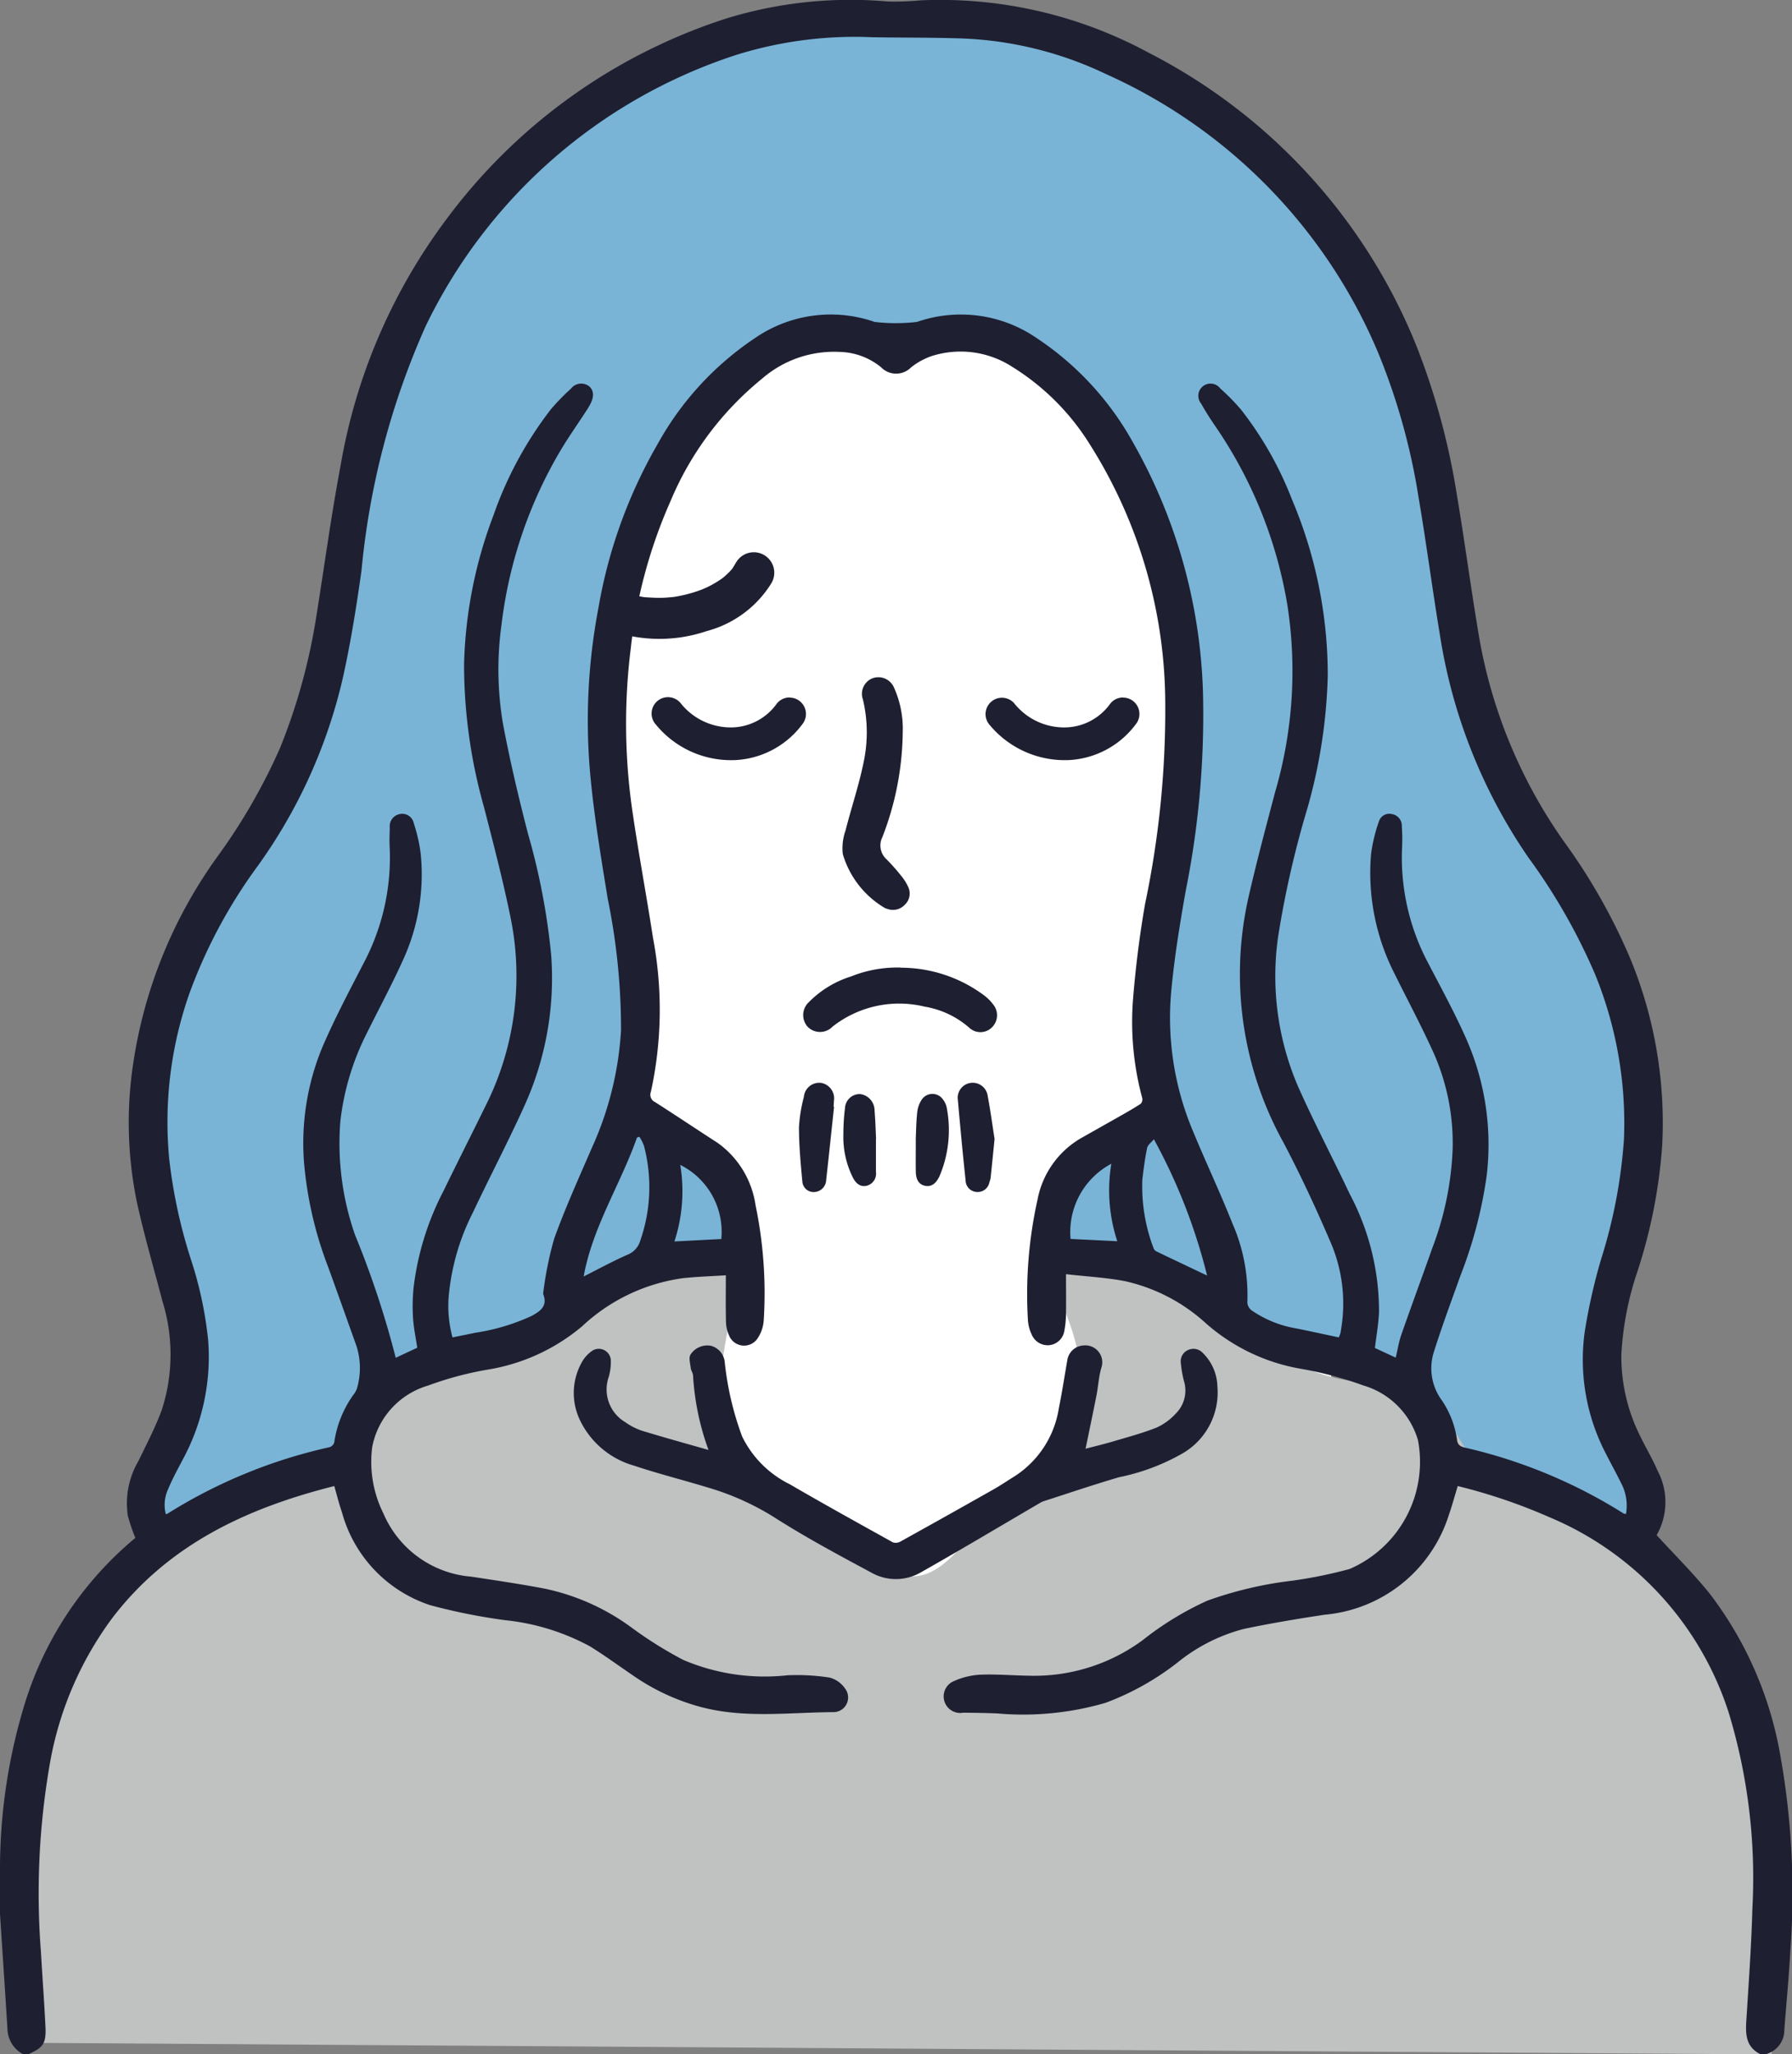 <svg id="グループ_9082" data-name="グループ 9082" xmlns="http://www.w3.org/2000/svg" xmlns:xlink="http://www.w3.org/1999/xlink" width="77.47" height="88.79" viewBox="0 0 77.47 88.79">
  <rect x="0" y="0" width="77.47" height="88.79" fill="#808080" stroke="none"/>
  <defs>
    <clipPath id="clip-path">
      <rect id="長方形_23043" data-name="長方形 23043" width="77.47" height="88.79" fill="none"/>
    </clipPath>
  </defs>
  <path id="パス_4312" data-name="パス 4312" d="M92.729,110.621l5.146-55.058,27.837,1.318L131.8,114.39Z" transform="translate(-73.073 -43.785)" fill="#fff"/>
  <g id="グループ_9081" data-name="グループ 9081">
    <g id="グループ_9080" data-name="グループ 9080" clip-path="url(#clip-path)">
      <path id="パス_4313" data-name="パス 4313" d="M92.876,60.021c.776-4.521,1.671-5.545,1.269-10.115-.439-5-4.7-11.721-6.768-16.3-1.192-2.641-1.344-5.61-1.818-8.468A36.881,36.881,0,0,0,82.219,14.8c-1.65-3.327-4.615-5.765-7.687-7.853-3.271-2.222-8.594-3.1-12.547-3-9.264.242-17.027,4.392-20.91,12.806-2.75,5.96-2.2,13.825-5.048,19.739-2.068,4.3-6.229,9.316-6.489,14.078-.215,3.928,1.908,7.376,1.5,11.288-.292,2.8-1.417,5.371-.66,8.08,2.106-.837,4.46-2.2,6.565-3.038a4.264,4.264,0,0,0,1.428-.794,10.633,10.633,0,0,0,1.316-2.4c1.469-2.429,4.973-2.259,7.61-3.311,2.7-1.079,5.208-3.716,7.994-2.871A6.707,6.707,0,0,0,50.5,50.8c1.922-7.78-1.2-11.36-.955-17.051s2.127-11.71,6.7-15.1c1.686-1.249,4.25-2,5.746-.525l1.569-.676c1.459-.9,3.347.2,4.7,1.253a10.829,10.829,0,0,1,2.921,4.165c1.825,3.934,3.8,7.437,3.348,11.75-.25,2.411-.86,6-1.154,8.4-.305,2.5-.929,4.632-.176,7.037a1.861,1.861,0,0,1,.094,1.321c-.264.566-1,.676-1.594.859a4.037,4.037,0,0,0-2.774,3.774,1.839,1.839,0,0,0,.236.982c.684,1.078,2.349.46,3.6.728,1.594.342,2.369,2.136,3.669,3.119,1.429,1.08,3.362,1.095,5.1,1.529s3.6,1.771,3.386,3.549c2.371.947,5.384,2.492,7.755,3.439a1.781,1.781,0,0,0,.869.186c.816-.105,1.057-1.18.969-2-.267-2.467-2.4-3.049-1.632-7.525" transform="translate(-23.264 -3.107)" fill="#79b4d7"/>
      <path id="パス_4314" data-name="パス 4314" d="M80.419,277.941c-.871-4.16-2.423-7.83-8.681-10.8-1.612-.766-3.429-1.383-4.481-2.825a15.181,15.181,0,0,0-.983-1.456c-1.089-1.176-2.926-1.086-4.49-1.437-4.137-.929-7.368-5.4-11.555-4.729a1.027,1.027,0,0,0-.5.183c-.181.148.139,1.218.228,1.434,1.323,3.23.648,4.06-.45,6.143a4.909,4.909,0,0,1-1.3,1.455c-2.638,2.153-3.565,5.448-6.342,3.478-1.568-1.112-6.34-4.247-6.685-6.138s.587-4.868.735-6.785a7.656,7.656,0,0,0-6.336.944c-1.382.918-2.486,2.3-4.053,2.848-2.009.7-4.784.092-5.857,1.929-.417.715-.4,1.609-.771,2.351-.9,1.812-3.386,1.862-5.31,2.481-3.739,1.2-5.874,5.126-7,8.888a35.993,35.993,0,0,0-1.3,14.248l75.3.5c.353-4.236.7-8.543-.17-12.7" transform="translate(-4 -201.855)" fill="#c0c1c1"/>
      <path id="パス_4315" data-name="パス 4315" d="M0,80.638a24.43,24.43,0,0,1,1.074-7.01,15.076,15.076,0,0,1,4.777-7.154,8.393,8.393,0,0,1-.323-.949,3.614,3.614,0,0,1,.459-2.38c.348-.721.723-1.435,1-2.184a7.748,7.748,0,0,0,.035-4.719c-.365-1.394-.769-2.78-1.084-4.186a17.011,17.011,0,0,1-.254-5.537,20.4,20.4,0,0,1,3.7-9.472,25.352,25.352,0,0,0,2.725-4.723,25.8,25.8,0,0,0,1.562-5.655c.35-2.18.642-4.37,1.052-6.538a24.7,24.7,0,0,1,4.6-10.686A24.351,24.351,0,0,1,31.434.788a18.291,18.291,0,0,1,6.95-.723,12.114,12.114,0,0,0,1.39-.049,18.93,18.93,0,0,1,9.878,2.26,24.539,24.539,0,0,1,11.584,12.68,30.489,30.489,0,0,1,1.745,6.428c.33,1.956.591,3.924.917,5.881a21.737,21.737,0,0,0,3.707,9.1,25.537,25.537,0,0,1,2.882,5.088,18.624,18.624,0,0,1,1.371,8.062A22.668,22.668,0,0,1,70.8,54.921a13.4,13.4,0,0,0-.708,3.641,7.686,7.686,0,0,0,.824,3.53c.239.494.523.967.74,1.47a2.892,2.892,0,0,1-.037,2.792c.785.861,1.594,1.656,2.3,2.537a15.986,15.986,0,0,1,3.04,6.948,33.813,33.813,0,0,1,.438,8.5c-.06,1.13-.173,2.257-.258,3.386a1.079,1.079,0,0,1-.789,1.061H76.1c-.655-.325-.641-.907-.6-1.515.1-1.589.213-3.177.257-4.768a24.579,24.579,0,0,0-1.025-8.483,13.693,13.693,0,0,0-7.78-8.455,24.01,24.01,0,0,0-3.933-1.333c-.131.428-.244.849-.387,1.26a6.2,6.2,0,0,1-5.352,4.3c-1.176.176-2.351.373-3.514.617A7.6,7.6,0,0,0,50.9,71.864a11.667,11.667,0,0,1-3.1,1.736,12.717,12.717,0,0,1-4.686.46c-.489-.021-.979-.026-1.469-.032a.716.716,0,0,1-.387-1.373,3.187,3.187,0,0,1,1.112-.269c.692-.028,1.387.032,2.08.043A7.9,7.9,0,0,0,49.39,70.9,13.4,13.4,0,0,1,52.2,69.184a16.568,16.568,0,0,1,3.671-.862,19.706,19.706,0,0,0,2.475-.505A5.045,5.045,0,0,0,61.3,62.246a3.486,3.486,0,0,0-2.366-2.364,15.814,15.814,0,0,0-2.7-.719,8.335,8.335,0,0,1-4.1-1.964,7.661,7.661,0,0,0-3.48-1.819c-.814-.16-1.651-.2-2.57-.307,0,.608.008,1.123,0,1.638a4.207,4.207,0,0,1-.078.848.735.735,0,0,1-.667.586.753.753,0,0,1-.747-.483,1.669,1.669,0,0,1-.153-.587,18.817,18.817,0,0,1,.415-5.226,3.917,3.917,0,0,1,1.858-2.642q.886-.5,1.77-1c.282-.161.565-.321.835-.5a.283.283,0,0,0,.063-.247,12.583,12.583,0,0,1-.4-4.243c.111-1.388.284-2.776.523-4.148a40.725,40.725,0,0,0,.87-8.894,21.025,21.025,0,0,0-3.293-11.022,10.387,10.387,0,0,0-3.314-3.294,4.113,4.113,0,0,0-3.512-.461,3.01,3.01,0,0,0-.869.483.906.906,0,0,1-1.294-.006,2.929,2.929,0,0,0-1.8-.664,4.743,4.743,0,0,0-3.349,1.159,13.542,13.542,0,0,0-3.951,5.282,21.528,21.528,0,0,0-1.728,6.419,26.255,26.255,0,0,0,.067,6.926c.269,1.852.615,3.692.9,5.542a16.644,16.644,0,0,1-.091,6.651.35.35,0,0,0,.179.446c.906.578,1.8,1.178,2.7,1.759a4.011,4.011,0,0,1,1.643,2.687,18.677,18.677,0,0,1,.356,4.989,1.562,1.562,0,0,1-.243.741.7.7,0,0,1-1.26-.1,1.519,1.519,0,0,1-.129-.59c-.016-.642-.006-1.285-.006-2-.657.043-1.255.061-1.847.124a7.954,7.954,0,0,0-4.368,2.082,8.445,8.445,0,0,1-4.136,1.881,14.472,14.472,0,0,0-2.523.68,3.441,3.441,0,0,0-2.412,2.646,4.985,4.985,0,0,0,.48,2.877,4.523,4.523,0,0,0,3.795,2.736c1.056.16,2.114.316,3.163.515a9.69,9.69,0,0,1,3.784,1.695,17.382,17.382,0,0,0,2.221,1.388,8.988,8.988,0,0,0,4.511.665,9.252,9.252,0,0,1,1.82.1,1.175,1.175,0,0,1,.668.476.633.633,0,0,1-.489,1.017c-1.921.009-3.852.283-5.756-.224a9.4,9.4,0,0,1-2.89-1.337c-.632-.43-1.249-.883-1.9-1.285a9.805,9.805,0,0,0-3.674-1.13,25.355,25.355,0,0,1-3.224-.646,5.843,5.843,0,0,1-3.821-4.023c-.127-.363-.218-.739-.33-1.127-3.747.944-7.128,2.5-9.565,5.662a14.815,14.815,0,0,0-2.734,6.356,32.737,32.737,0,0,0-.381,8.139c.06,1.069.142,2.138.194,3.208.035.723-.093.906-.73,1.188H.99a1.266,1.266,0,0,1-.667-1.074C.22,86.052.108,84.39,0,82.727q0-1.045,0-2.09m19.564-22.83c.342-.071.661-.131.977-.2a9.034,9.034,0,0,0,2.441-.727c.387-.213.694-.428.506-.935a.179.179,0,0,1,0-.091,15.33,15.33,0,0,1,.465-2.3c.479-1.336,1.069-2.632,1.632-3.937a14.265,14.265,0,0,0,1.263-5.088,28.142,28.142,0,0,0-.574-5.676c-.287-1.768-.585-3.539-.752-5.32a26,26,0,0,1,.348-7.252,21.392,21.392,0,0,1,2.567-7.1,13.154,13.154,0,0,1,4.208-4.572,5.771,5.771,0,0,1,5.166-.694,7.838,7.838,0,0,0,1.83,0,5.786,5.786,0,0,1,5.192.709,12.917,12.917,0,0,1,4.119,4.45A23.24,23.24,0,0,1,52.014,30.35a38.59,38.59,0,0,1-.758,8.175c-.254,1.442-.492,2.893-.625,4.351a12.609,12.609,0,0,0,.939,6.008c.55,1.333,1.169,2.637,1.7,3.976a7.72,7.72,0,0,1,.654,3.444.471.471,0,0,0,.187.336,4.8,4.8,0,0,0,1.962.785c.6.122,1.2.254,1.806.382a1.424,1.424,0,0,0,.073-.2c.029-.17.054-.342.075-.513a6.692,6.692,0,0,0-.532-3.463c-.617-1.436-1.278-2.858-2.006-4.241a15.023,15.023,0,0,1-1.5-10.672c.344-1.5.743-2.995,1.137-4.486a18.623,18.623,0,0,0,.525-8.1,19.223,19.223,0,0,0-3.108-7.705c-.22-.317-.427-.645-.617-.982a.528.528,0,1,1,.831-.651,9.484,9.484,0,0,1,.9.919,15.151,15.151,0,0,1,2.2,3.886A19.434,19.434,0,0,1,57.4,29.225a22.993,22.993,0,0,1-.873,5.689,42.1,42.1,0,0,0-1.274,5.58,12.061,12.061,0,0,0,.859,6.458c.7,1.578,1.507,3.107,2.244,4.668a10.8,10.8,0,0,1,1.26,5.1c-.022.514-.116,1.024-.177,1.544l.9.418c.08-.336.132-.68.245-1,.438-1.255.9-2.5,1.342-3.754a13.417,13.417,0,0,0,.873-4.255,9.621,9.621,0,0,0-.821-4.16c-.527-1.166-1.134-2.3-1.7-3.445a9.583,9.583,0,0,1-1.006-5.148,6.805,6.805,0,0,1,.34-1.413.468.468,0,0,1,.564-.319.508.508,0,0,1,.426.524,8.311,8.311,0,0,1,.014.857,9.7,9.7,0,0,0,1.126,5.06c.563,1.081,1.15,2.153,1.642,3.266a11.316,11.316,0,0,1,.884,5.942A19.022,19.022,0,0,1,63.15,55.1c-.394,1.1-.8,2.19-1.151,3.3a2.329,2.329,0,0,0,.309,2.093,3.992,3.992,0,0,1,.681,1.746c.028.208.132.28.319.327A22.121,22.121,0,0,1,70.2,65.424c.02.013.052.007.094.011a2.076,2.076,0,0,0-.229-1.363c-.193-.4-.416-.792-.616-1.192a8.778,8.778,0,0,1-.942-5.3,24.872,24.872,0,0,1,.708-3.147,22.223,22.223,0,0,0,.991-5.2,17.018,17.018,0,0,0-1.253-7.13,25.594,25.594,0,0,0-2.87-5.025,23.245,23.245,0,0,1-3.834-9.635c-.328-1.978-.586-3.967-.923-5.943a27.722,27.722,0,0,0-1.752-6.265A22.929,22.929,0,0,0,47.809,3.2a15.806,15.806,0,0,0-6.265-1.54c-1.274-.041-2.549-.029-3.823-.05a17.184,17.184,0,0,0-5.91.769A22.7,22.7,0,0,0,18.4,14.1a33.6,33.6,0,0,0-2.773,10.567c-.212,1.51-.452,3.02-.777,4.508a22.572,22.572,0,0,1-3.711,8.26,22.045,22.045,0,0,0-2.957,5.522,16.768,16.768,0,0,0-.867,7.131,22.254,22.254,0,0,0,.937,4.344A16.556,16.556,0,0,1,9,57.941,9.32,9.32,0,0,1,7.91,63.069c-.221.423-.453.842-.635,1.282a1.615,1.615,0,0,0-.108,1.09c.038,0,.05,0,.058-.005a22.217,22.217,0,0,1,6.982-2.875.3.3,0,0,0,.253-.285,4.661,4.661,0,0,1,.834-2.01A.829.829,0,0,0,15.435,60a3.14,3.14,0,0,0-.017-1.8q-.607-1.706-1.221-3.409a16.472,16.472,0,0,1-1.055-4.559,10.831,10.831,0,0,1,.827-5.047c.526-1.209,1.144-2.378,1.75-3.551a9.755,9.755,0,0,0,1.125-5.061c-.013-.264,0-.531.007-.8a.533.533,0,0,1,.431-.586.509.509,0,0,1,.607.4,6.846,6.846,0,0,1,.3,1.331,8.881,8.881,0,0,1-.708,4.448c-.5,1.122-1.085,2.207-1.631,3.308a11.187,11.187,0,0,0-1.137,3.8,12,12,0,0,0,.634,4.9,40.117,40.117,0,0,1,1.761,5.314l.93-.435c-.066-.443-.156-.864-.183-1.289a8.426,8.426,0,0,1,.022-1.284,12.129,12.129,0,0,1,1.295-4.2c.594-1.225,1.212-2.438,1.81-3.661a12.526,12.526,0,0,0,1.082-8.2c-.325-1.59-.737-3.163-1.141-4.735a22.687,22.687,0,0,1-.861-6.15,19.376,19.376,0,0,1,1.273-6.465,16.2,16.2,0,0,1,2.471-4.566,9.306,9.306,0,0,1,.873-.9.562.562,0,0,1,.772-.12c.217.169.245.445.073.777-.056.108-.121.212-.188.314-.366.563-.755,1.113-1.1,1.69a19.26,19.26,0,0,0-2.558,7.561,13.991,13.991,0,0,0,.068,4.268c.3,1.595.675,3.178,1.081,4.749a28.788,28.788,0,0,1,1,5.234,13.35,13.35,0,0,1-1.142,6.49c-.706,1.565-1.507,3.087-2.24,4.641a9.914,9.914,0,0,0-1.053,3.7,5.221,5.221,0,0,0,.17,1.7m8.076-8.674-.1.035c-.712,2.023-1.919,3.859-2.306,6.006.642-.323,1.247-.655,1.876-.933a.939.939,0,0,0,.576-.632,7,7,0,0,0,.155-4.083,1.875,1.875,0,0,0-.2-.393m24.545,6a24.468,24.468,0,0,0-2.3-5.89c-.107.132-.263.24-.292.375-.094.447-.152.9-.207,1.357a7.525,7.525,0,0,0,.478,2.959.267.267,0,0,0,.123.152c.738.356,1.48.706,2.2,1.048m-3.883-1.48a7.044,7.044,0,0,1-.259-3.353,3.342,3.342,0,0,0-1.763,3.249l2.022.1M31.183,53.55a3.232,3.232,0,0,0-1.775-3.2,6.973,6.973,0,0,1-.252,3.31l2.027-.106" transform="translate(0 0)" fill="#1e1f31"/>
      <path id="パス_4316" data-name="パス 4316" d="M122.835,278.863a11.258,11.258,0,0,1-.67-3.229c-.01-.107-.088-.208-.1-.316-.021-.2-.1-.467,0-.593a.859.859,0,0,1,.884-.365.813.813,0,0,1,.589.731,13.142,13.142,0,0,0,.75,3.189,4.5,4.5,0,0,0,2.056,2.061c1.475.858,2.969,1.684,4.461,2.513a.4.4,0,0,0,.32-.032q2.026-1.123,4.041-2.264c.292-.165.569-.356.855-.531a4.283,4.283,0,0,0,1.957-2.966c.141-.7.249-1.4.37-2.1a.747.747,0,0,1,.7-.618.732.732,0,0,1,.764.978c-.109.387-.131.8-.209,1.194-.15.765-.312,1.527-.469,2.293.345-.092.743-.187,1.135-.3.65-.193,1.309-.367,1.938-.616a2.543,2.543,0,0,0,.827-.605,1.4,1.4,0,0,0,.352-1.41,5,5,0,0,1-.134-.778.529.529,0,0,1,.332-.566.545.545,0,0,1,.619.135,2.1,2.1,0,0,1,.63,1.449,3.039,3.039,0,0,1-1.469,2.87,9.17,9.17,0,0,1-2.778,1.05c-1.1.322-2.185.691-3.276,1.042a.851.851,0,0,0-.162.08c-1.711,1-3.413,2.018-5.139,2.994a2.151,2.151,0,0,1-2.131.011c-1.424-.764-2.853-1.53-4.213-2.4a11.477,11.477,0,0,0-2.9-1.293c-1.048-.319-2.113-.585-3.151-.933a3.708,3.708,0,0,1-2.312-1.914,2.713,2.713,0,0,1,.039-2.526,1.465,1.465,0,0,1,.431-.5.52.52,0,0,1,.839.416,2.385,2.385,0,0,1-.091.691,1.641,1.641,0,0,0,.721,1.958,2.724,2.724,0,0,0,.7.361c.937.287,1.882.548,2.9.838" transform="translate(-92.204 -216.188)" fill="#1e1f31"/>
      <path id="パス_4317" data-name="パス 4317" d="M174.4,140.429a12.838,12.838,0,0,1-.88,4.562.806.806,0,0,0,.183.962,8.617,8.617,0,0,1,.629.71,2.139,2.139,0,0,1,.307.487.665.665,0,0,1-.149.764.7.7,0,0,1-.761.177.4.4,0,0,1-.113-.043,4.012,4.012,0,0,1-1.808-2.328,2.317,2.317,0,0,1,.119-1.015c.249-.981.577-1.945.779-2.935a6.169,6.169,0,0,0-.027-2.729.721.721,0,0,1,.406-.912.735.735,0,0,1,.942.408,4.36,4.36,0,0,1,.374,1.892" transform="translate(-135.374 -108.808)" fill="#1e1f31"/>
      <path id="パス_4318" data-name="パス 4318" d="M168.027,197.3a6.042,6.042,0,0,1,3.607,1.2,1.944,1.944,0,0,1,.387.388.734.734,0,0,1-.04.979.705.705,0,0,1-1,.021,3.914,3.914,0,0,0-1.933-.907,4.659,4.659,0,0,0-3.971.867.751.751,0,0,1-1.073.008.761.761,0,0,1,.059-1.076,4.4,4.4,0,0,1,1.81-1.1,5.367,5.367,0,0,1,2.152-.386" transform="translate(-129.086 -155.473)" fill="#1e1f31"/>
      <path id="パス_4319" data-name="パス 4319" d="M164.452,221.818c-.113,1.052-.221,2.1-.34,3.156a.54.54,0,0,1-.5.527.487.487,0,0,1-.53-.451c-.074-.777-.145-1.558-.147-2.337a6.422,6.422,0,0,1,.212-1.32.667.667,0,0,1,.743-.609.677.677,0,0,1,.554.787c0,.082-.009.163-.014.244l.024,0" transform="translate(-128.395 -173.978)" fill="#1e1f31"/>
      <path id="パス_4320" data-name="パス 4320" d="M196.93,223.222c-.066.658-.116,1.164-.17,1.67a.955.955,0,0,1-.049.176.518.518,0,0,1-.549.433.512.512,0,0,1-.484-.509q-.183-1.73-.332-3.464a.646.646,0,0,1,.537-.74.653.653,0,0,1,.751.561c.126.667.214,1.341.3,1.873" transform="translate(-153.935 -173.979)" fill="#1e1f31"/>
      <path id="パス_4321" data-name="パス 4321" d="M173.383,225.015c0,.6,0,1.023,0,1.44a.537.537,0,0,1-.385.589c-.252.07-.469-.056-.623-.371a3.924,3.924,0,0,1-.4-1.857,8.9,8.9,0,0,1,.07-1.124.637.637,0,0,1,.648-.607.714.714,0,0,1,.63.712c.039.467.05.936.065,1.218" transform="translate(-135.515 -175.796)" fill="#1e1f31"/>
      <path id="パス_4322" data-name="パス 4322" d="M186.748,225.031c.014-.3.018-.739.064-1.174a1.23,1.23,0,0,1,.2-.559.555.555,0,0,1,.914,0,.857.857,0,0,1,.168.384,5.109,5.109,0,0,1-.316,2.927c-.162.343-.367.474-.627.42s-.4-.259-.4-.637c-.007-.408,0-.815,0-1.361" transform="translate(-147.16 -175.775)" fill="#1e1f31"/>
      <path id="パス_4323" data-name="パス 4323" d="M129.125,113.143c-.045.087-.1.167-.149.25-.105.169.128-.138-.008.012-.027.03-.054.062-.082.092-.079.086-.165.163-.251.242-.034.031-.164.128,0,.006-.045.033-.09.066-.136.1a4.6,4.6,0,0,1-.6.351c-.054.026-.11.05-.164.077.183-.091-.032.012-.061.023-.116.045-.234.085-.353.123a6.159,6.159,0,0,1-.739.182c-.063.012-.126.02-.189.031-.108.019.143-.013-.031,0-.127.011-.254.023-.381.028-.266.011-.525-.009-.79-.024-.136-.008.209.039-.021,0-.06-.011-.12-.021-.18-.033-.13-.027-.257-.06-.384-.1a.885.885,0,0,0-.47,1.707,6.376,6.376,0,0,0,3.727-.11,4.7,4.7,0,0,0,2.794-2.065.885.885,0,1,0-1.528-.893" transform="translate(-97.312 -88.822)" fill="#1e1f31"/>
      <path id="パス_4324" data-name="パス 4324" d="M206.911,142.245a.708.708,0,0,1,.586,1.1,3.85,3.85,0,0,1-2.912,1.6,4.221,4.221,0,0,1-3.455-1.53.708.708,0,0,1,1.062-.936,2.758,2.758,0,0,0,2.3,1.053,2.443,2.443,0,0,0,1.83-.98.707.707,0,0,1,.588-.312" transform="translate(-158.357 -112.093)" fill="#1e1f31"/>
      <path id="パス_4325" data-name="パス 4325" d="M138.9,142.245a.708.708,0,0,1,.586,1.1,3.851,3.851,0,0,1-2.912,1.6,4.2,4.2,0,0,1-3.455-1.53.708.708,0,1,1,1.062-.936,2.771,2.771,0,0,0,2.3,1.053,2.443,2.443,0,0,0,1.83-.981.706.706,0,0,1,.588-.312" transform="translate(-104.762 -112.093)" fill="#1e1f31"/>
    </g>
  </g>
</svg>
